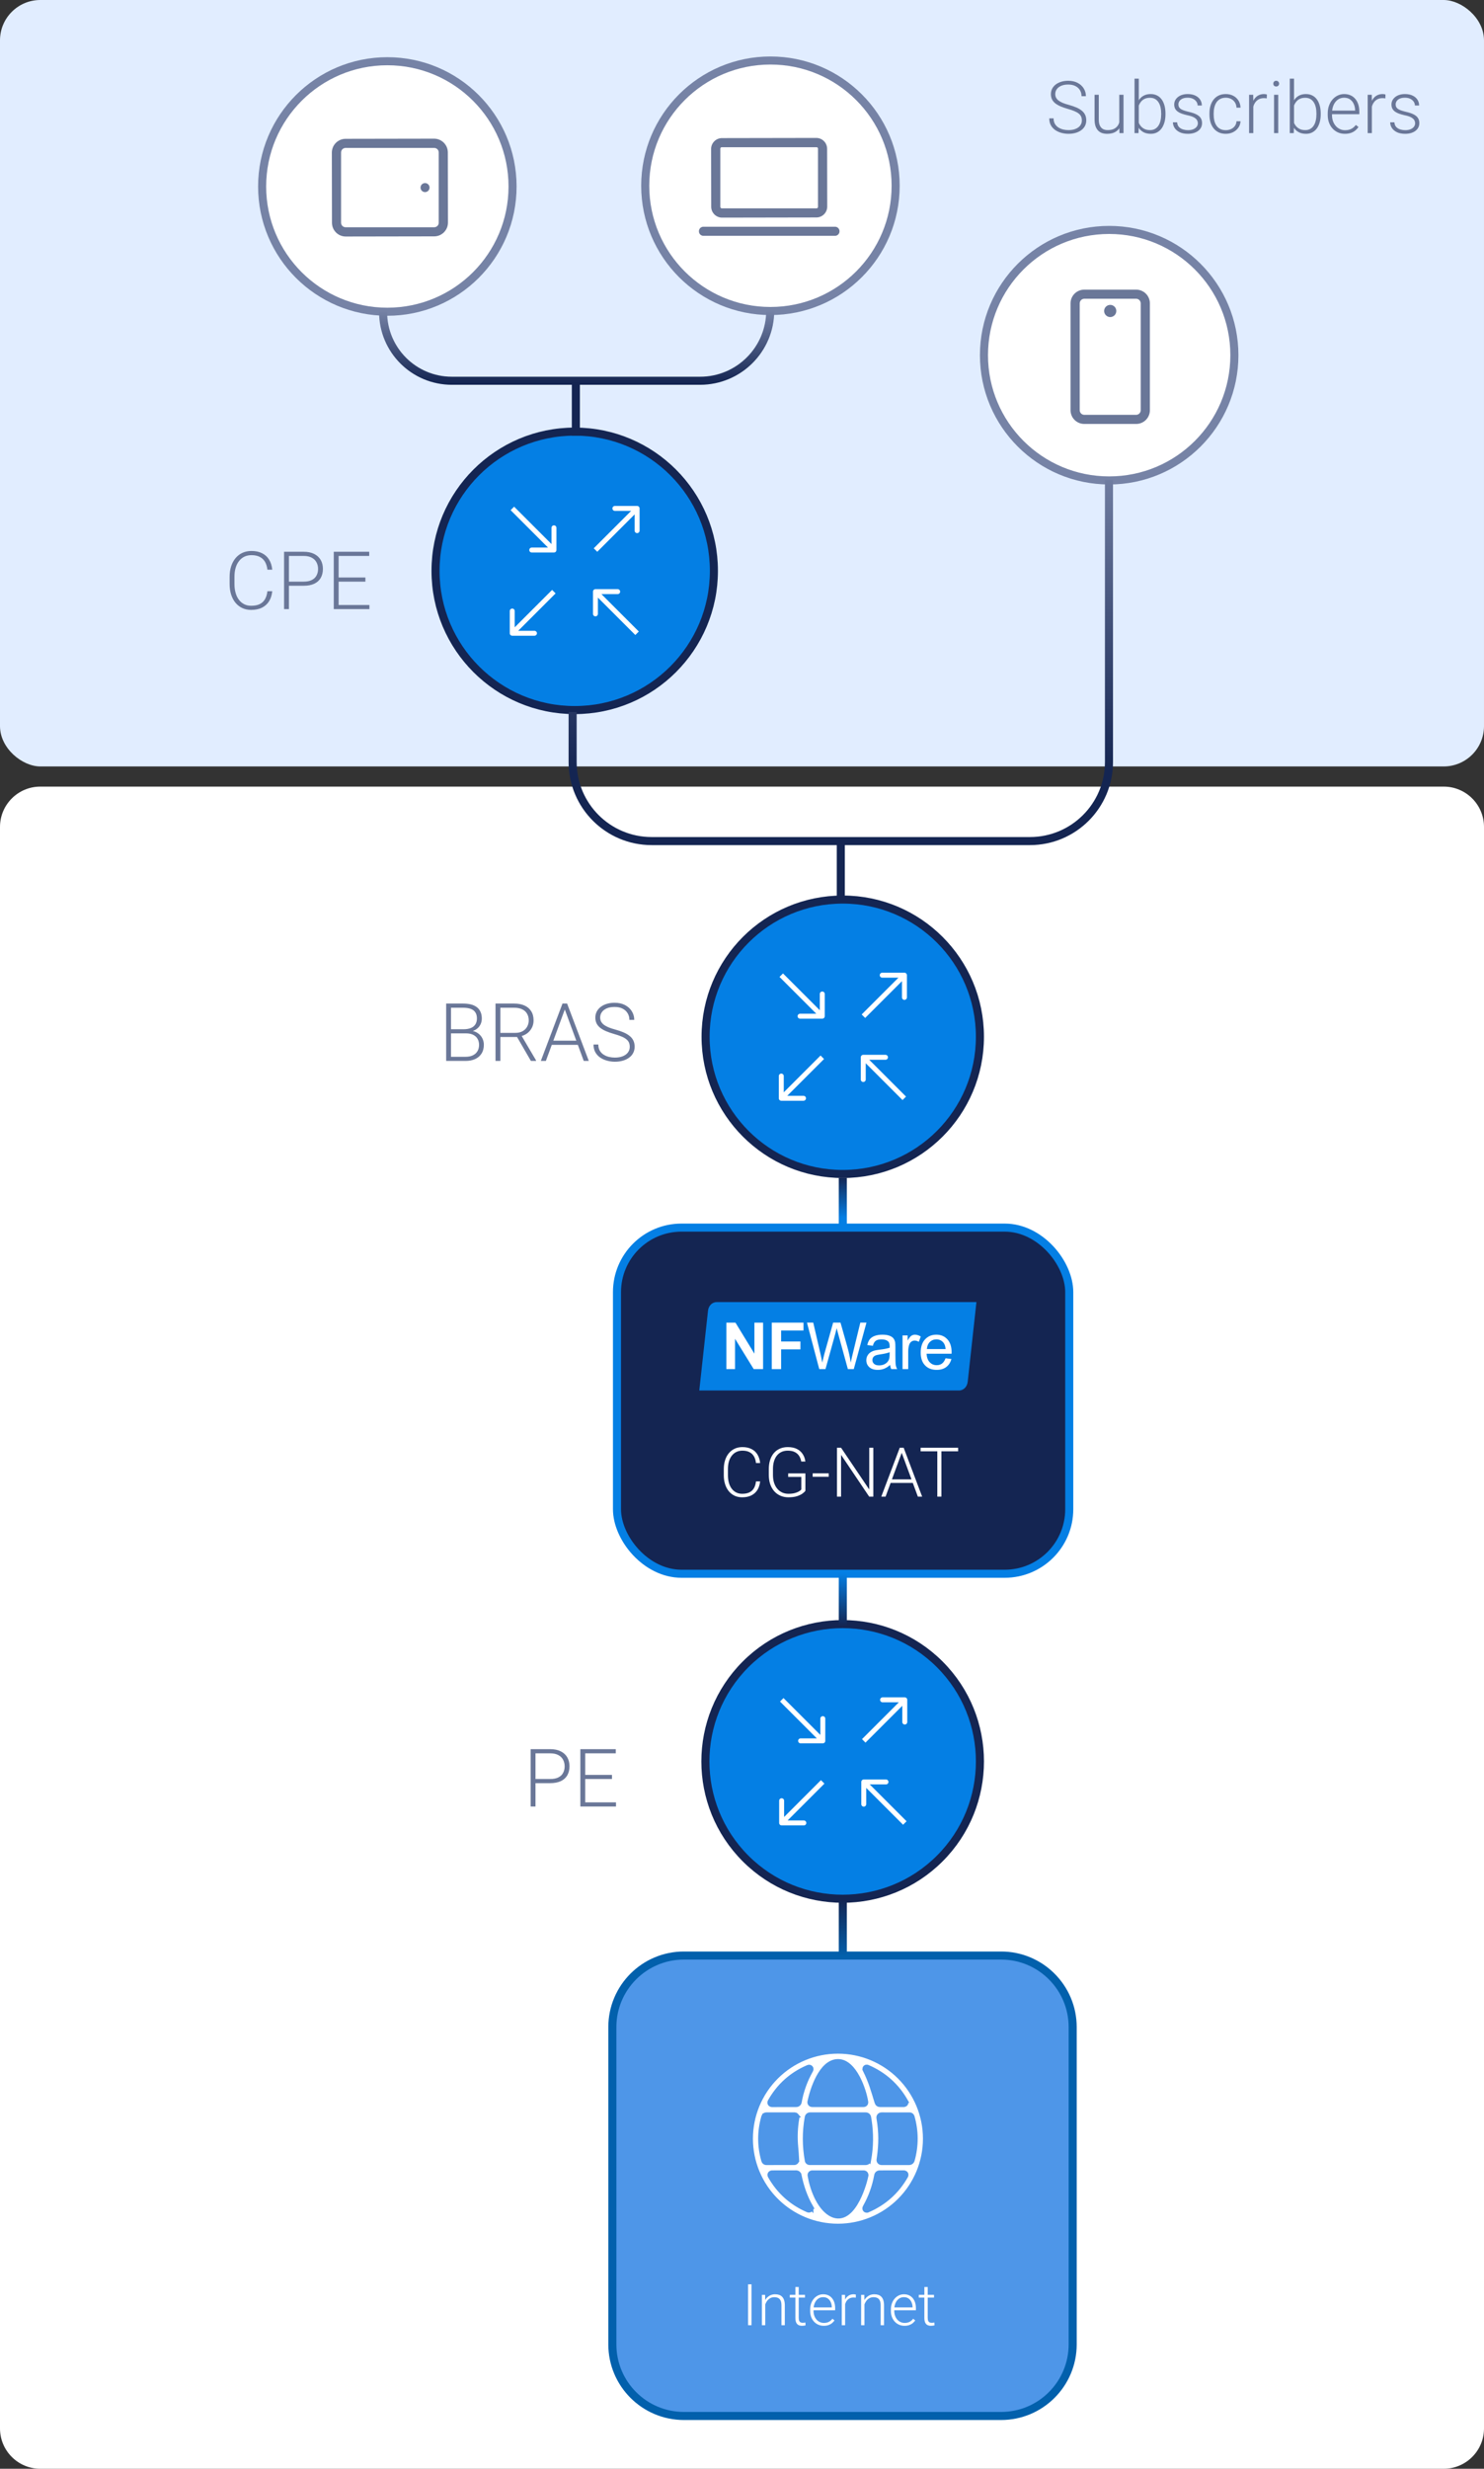 <?xml version="1.0" encoding="UTF-8"?> <svg xmlns="http://www.w3.org/2000/svg" width="368" height="612" viewBox="0 0 368 612" fill="none"><rect x="0" y="0" width="368" height="612" fill="#333333" stroke="none"/><path d="M358 612C363.523 612 368 607.523 368 602L368 205C368 199.477 363.523 195 358 195L10 195C4.477 195 -1.24856e-05 199.477 -1.2727e-05 205L-3.00805e-05 602C-3.03219e-05 607.523 4.477 612 10 612L358 612Z" fill="white"></path><rect width="190" height="368" rx="10" transform="matrix(-2.18557e-07 1 1 2.18557e-07 0 0)" fill="#E1EDFF"></rect><circle cx="32.05" cy="32.05" r="31.05" transform="matrix(-1 8.74228e-08 8.74228e-08 1 223.102 14)" fill="white" stroke="#7683A6" stroke-width="2"></circle><path d="M176.365 51.262C176.366 51.616 176.436 51.965 176.572 52.292C176.708 52.618 176.906 52.914 177.157 53.163C177.407 53.413 177.704 53.61 178.031 53.745C178.357 53.88 178.707 53.949 179.061 53.948L202.447 53.907C203.161 53.906 203.844 53.621 204.348 53.116C204.852 52.611 205.134 51.926 205.133 51.212L205.108 36.881C205.107 36.528 205.037 36.178 204.901 35.852C204.765 35.526 204.567 35.229 204.316 34.98C204.066 34.731 203.769 34.533 203.443 34.398C203.116 34.264 202.766 34.195 202.413 34.195L179.026 34.236C178.313 34.237 177.629 34.522 177.125 35.027C176.621 35.533 176.339 36.218 176.34 36.931L176.365 51.262ZM178.625 36.848C178.625 36.753 178.663 36.663 178.73 36.596C178.796 36.529 178.887 36.492 178.982 36.492L202.492 36.492C202.538 36.492 202.585 36.501 202.628 36.519C202.671 36.537 202.71 36.563 202.744 36.596C202.777 36.629 202.803 36.668 202.821 36.712C202.839 36.755 202.848 36.801 202.848 36.848L202.848 51.288C202.848 51.335 202.839 51.381 202.821 51.425C202.803 51.468 202.777 51.507 202.744 51.54C202.71 51.573 202.671 51.599 202.628 51.617C202.585 51.635 202.538 51.645 202.492 51.645L178.982 51.645C178.887 51.645 178.796 51.607 178.73 51.54C178.663 51.473 178.625 51.383 178.625 51.288L178.625 36.848Z" fill="#6A7798"></path><path d="M174.431 56.207L207.067 56.207C207.682 56.207 208.18 56.705 208.18 57.32L208.18 57.349C208.18 57.963 207.682 58.461 207.067 58.461L174.431 58.461C173.816 58.461 173.318 57.963 173.318 57.349L173.318 57.32C173.318 56.705 173.816 56.207 174.431 56.207Z" fill="#6A7798"></path><circle cx="32.05" cy="32.05" r="31.05" transform="matrix(-1 8.74228e-08 8.74228e-08 1 128.102 14.18)" fill="white" stroke="#7683A6" stroke-width="2"></circle><path d="M82.318 55.218C82.319 55.667 82.409 56.112 82.581 56.527C82.754 56.942 83.007 57.318 83.325 57.636C83.643 57.953 84.021 58.204 84.436 58.375C84.851 58.546 85.296 58.634 85.746 58.633L107.67 58.595C108.12 58.594 108.565 58.505 108.979 58.332C109.394 58.16 109.771 57.907 110.088 57.589C110.405 57.271 110.657 56.893 110.828 56.478C110.999 56.062 111.087 55.617 111.086 55.168L111.056 37.79C111.055 37.341 110.966 36.896 110.793 36.481C110.62 36.067 110.368 35.69 110.049 35.373C109.731 35.056 109.353 34.804 108.938 34.633C108.523 34.462 108.077 34.374 107.628 34.375L85.704 34.413C85.254 34.414 84.809 34.503 84.395 34.676C83.98 34.849 83.603 35.101 83.286 35.419C82.969 35.738 82.717 36.115 82.546 36.531C82.375 36.946 82.287 37.391 82.288 37.84L82.318 55.218ZM84.576 37.793C84.576 37.496 84.694 37.212 84.904 37.002C85.114 36.792 85.398 36.674 85.695 36.674L107.678 36.674C107.975 36.674 108.26 36.792 108.47 37.002C108.68 37.212 108.798 37.496 108.798 37.793L108.798 55.215C108.798 55.512 108.68 55.797 108.47 56.007C108.26 56.217 107.975 56.335 107.678 56.335L85.695 56.335C85.398 56.335 85.114 56.217 84.904 56.007C84.694 55.797 84.576 55.512 84.576 55.215L84.576 37.793Z" fill="#6A7798"></path><path d="M105.404 47.623C104.785 47.623 104.284 47.121 104.284 46.503C104.284 45.884 104.785 45.383 105.404 45.383C106.022 45.383 106.523 45.884 106.523 46.503C106.523 47.121 106.022 47.623 105.404 47.623Z" fill="#6A7798"></path><circle cx="32.05" cy="32.05" r="31.05" transform="matrix(-1 8.74228e-08 8.74228e-08 1 307.102 56)" fill="white" stroke="#7683A6" stroke-width="2"></circle><path d="M265.471 101.693C265.471 102.139 265.559 102.581 265.73 102.993C265.9 103.406 266.151 103.781 266.466 104.096C266.782 104.412 267.157 104.662 267.569 104.833C267.982 105.004 268.424 105.092 268.87 105.092L281.749 105.092C282.65 105.092 283.515 104.734 284.153 104.096C284.79 103.459 285.148 102.594 285.148 101.693L285.148 75.204C285.148 74.302 284.79 73.438 284.153 72.8C283.515 72.163 282.65 71.805 281.749 71.805L268.87 71.805C268.424 71.805 267.982 71.893 267.569 72.063C267.157 72.234 266.782 72.485 266.466 72.8C266.151 73.116 265.9 73.491 265.729 73.903C265.559 74.316 265.471 74.757 265.471 75.204L265.471 101.693ZM267.743 75.208C267.743 74.903 267.864 74.611 268.08 74.395C268.295 74.18 268.587 74.059 268.892 74.059L281.727 74.059C282.032 74.059 282.324 74.18 282.539 74.395C282.755 74.611 282.876 74.903 282.876 75.208L282.876 101.689C282.876 101.994 282.755 102.286 282.539 102.501C282.324 102.717 282.032 102.838 281.727 102.838L268.892 102.838C268.587 102.838 268.295 102.717 268.08 102.501C267.864 102.286 267.743 101.994 267.743 101.689L267.743 75.208Z" fill="#6A7798"></path><path d="M275.311 78.6C274.478 78.6 273.802 77.924 273.802 77.091C273.802 76.258 274.478 75.582 275.311 75.582C276.145 75.582 276.82 76.258 276.82 77.091C276.82 77.924 276.145 78.6 275.311 78.6Z" fill="#6A7798"></path><circle cx="35.515" cy="35.515" r="34.515" transform="matrix(-1.31134e-07 -1 -1 1.31134e-07 178.031 177.027)" fill="#45C9B4"></circle><circle cx="35.515" cy="35.515" r="34.515" transform="matrix(-1.31134e-07 -1 -1 1.31134e-07 178.031 177.027)" fill="#047FE4"></circle><circle cx="35.515" cy="35.515" r="34.515" transform="matrix(-1.31134e-07 -1 -1 1.31134e-07 178.031 177.027)" stroke="#142552" stroke-width="2"></circle><path d="M157.99 125.425C158.328 125.425 158.602 125.699 158.602 126.037L158.602 131.548C158.602 131.886 158.328 132.16 157.99 132.16C157.652 132.16 157.378 131.886 157.378 131.548L157.378 126.65L152.479 126.65C152.141 126.65 151.867 126.376 151.867 126.037C151.867 125.699 152.141 125.425 152.479 125.425L157.99 125.425ZM147.672 136.355L147.239 135.923L157.557 125.605L157.99 126.037L158.423 126.47L148.105 136.788L147.672 136.355Z" fill="white"></path><path d="M137.373 136.965C137.711 136.965 137.985 136.691 137.985 136.353V130.843C137.985 130.504 137.711 130.23 137.373 130.23C137.034 130.23 136.76 130.504 136.76 130.843V135.741H131.862C131.524 135.741 131.25 136.015 131.25 136.353C131.25 136.691 131.524 136.965 131.862 136.965H137.373ZM127.055 126.035L126.622 126.468L136.94 136.786L137.373 136.353L137.806 135.92L127.488 125.602L127.055 126.035Z" fill="white"></path><path d="M127.026 157.598C126.688 157.598 126.413 157.324 126.413 156.986V151.475C126.413 151.137 126.688 150.863 127.026 150.863C127.364 150.863 127.638 151.137 127.638 151.475V156.374H132.536C132.875 156.374 133.149 156.648 133.149 156.986C133.149 157.324 132.875 157.598 132.536 157.598H127.026ZM137.344 146.668L137.777 147.101L127.459 157.419L127.026 156.986L126.593 156.553L136.911 146.235L137.344 146.668Z" fill="white"></path><path d="M147.659 146.054C147.32 146.054 147.046 146.328 147.046 146.666L147.046 152.177C147.046 152.515 147.32 152.789 147.659 152.789C147.997 152.789 148.271 152.515 148.271 152.177L148.271 147.279L153.169 147.279C153.507 147.279 153.781 147.005 153.781 146.666C153.781 146.328 153.507 146.054 153.169 146.054L147.659 146.054ZM157.977 156.984L158.41 156.551L148.092 146.233L147.659 146.666L147.226 147.099L157.544 157.417L157.977 156.984Z" fill="white"></path><path d="M275 119L275 188.907C275 199.728 266.228 208.5 255.407 208.5L208.5 208.5M142 176.5L142 188.907C142 199.728 150.772 208.5 161.593 208.5L208.5 208.5M208.5 208.5L208.5 224.5" stroke="url(#paint0_linear_4134_3036)" stroke-width="2"></path><path d="M142.799 108L142.799 94.39M142.799 94.39L173.61 94.39C183.214 94.39 191 86.604 191 77V77M142.799 94.39L112.051 94.39C102.634 94.39 95 86.757 95 77.34V77.34" stroke="url(#paint1_linear_4134_3036)" stroke-width="2"></path><path d="M169.599 484.773L248.251 484.773C258.054 484.773 266 492.719 266 502.52L266 581.164C266 590.966 258.054 598.911 248.251 598.911L169.599 598.911C159.796 598.911 151.85 590.966 151.85 581.164L151.85 502.52C151.85 492.719 159.796 484.773 169.599 484.773Z" fill="#4E96E8" stroke="#0260AC" stroke-width="2"></path><path d="M231.609 568.884L231.609 569.566L227.836 569.566L227.836 568.884L231.609 568.884ZM229.221 566.949L230.05 566.949L230.05 574.585C230.05 574.933 230.096 575.195 230.189 575.372C230.282 575.548 230.402 575.666 230.551 575.727C230.699 575.787 230.86 575.817 231.031 575.817C231.157 575.817 231.277 575.81 231.393 575.796C231.509 575.778 231.614 575.759 231.707 575.741L231.741 576.444C231.639 576.476 231.507 576.502 231.345 576.52C231.182 576.544 231.02 576.555 230.857 576.555C230.537 576.555 230.254 576.497 230.008 576.381C229.762 576.26 229.569 576.056 229.43 575.769C229.291 575.476 229.221 575.079 229.221 574.578L229.221 566.949Z" fill="white"></path><path d="M224.298 576.556C223.806 576.556 223.354 576.466 222.941 576.285C222.532 576.104 222.175 575.848 221.869 575.519C221.567 575.189 221.333 574.8 221.166 574.35C221.003 573.895 220.922 573.398 220.922 572.86L220.922 572.561C220.922 571.981 221.008 571.456 221.179 570.987C221.351 570.519 221.588 570.117 221.89 569.783C222.191 569.449 222.535 569.194 222.92 569.018C223.31 568.837 223.718 568.746 224.145 568.746C224.623 568.746 225.048 568.832 225.419 569.004C225.79 569.171 226.101 569.41 226.352 569.721C226.607 570.027 226.8 570.391 226.93 570.813C227.06 571.231 227.125 571.693 227.125 572.199L227.125 572.707L221.423 572.707L221.423 571.997L226.296 571.997L226.296 571.899C226.287 571.477 226.201 571.083 226.039 570.716C225.881 570.345 225.644 570.043 225.329 569.811C225.013 569.579 224.618 569.463 224.145 569.463C223.792 569.463 223.467 569.537 223.17 569.686C222.878 569.834 222.625 570.048 222.412 570.326C222.203 570.6 222.04 570.927 221.924 571.308C221.813 571.684 221.757 572.101 221.757 572.561L221.757 572.86C221.757 573.278 221.818 573.667 221.938 574.029C222.064 574.387 222.24 574.702 222.467 574.976C222.699 575.25 222.973 575.463 223.289 575.616C223.604 575.77 223.952 575.846 224.333 575.846C224.779 575.846 225.173 575.765 225.517 575.602C225.86 575.435 226.169 575.173 226.442 574.816L226.965 575.22C226.802 575.461 226.598 575.684 226.352 575.888C226.111 576.092 225.82 576.254 225.482 576.375C225.143 576.496 224.748 576.556 224.298 576.556Z" fill="white"></path><path d="M214.367 570.493L214.367 576.417L213.539 576.417L213.539 568.885L214.333 568.885L214.367 570.493ZM214.18 572.185L213.811 571.976C213.838 571.53 213.929 571.113 214.082 570.723C214.235 570.333 214.442 569.99 214.702 569.693C214.966 569.396 215.275 569.164 215.628 568.997C215.985 568.83 216.379 568.746 216.811 568.746C217.187 568.746 217.523 568.797 217.82 568.899C218.117 569.001 218.37 569.164 218.579 569.386C218.788 569.609 218.946 569.895 219.053 570.243C219.164 570.591 219.22 571.015 219.22 571.516L219.22 576.417L218.384 576.417L218.384 571.51C218.384 570.99 218.312 570.584 218.169 570.291C218.025 569.994 217.82 569.783 217.556 569.658C217.291 569.533 216.978 569.47 216.616 569.47C216.217 569.47 215.867 569.558 215.565 569.735C215.268 569.906 215.017 570.131 214.813 570.41C214.613 570.684 214.46 570.978 214.354 571.294C214.247 571.605 214.189 571.902 214.18 572.185Z" fill="white"></path><path d="M209.571 570.131L209.571 576.417L208.742 576.417L208.742 568.885L209.55 568.885L209.571 570.131ZM212.237 568.83L212.216 569.595C212.123 569.581 212.033 569.57 211.945 569.561C211.856 569.551 211.761 569.547 211.659 569.547C211.297 569.547 210.979 569.614 210.705 569.748C210.436 569.878 210.209 570.062 210.023 570.298C209.837 570.53 209.696 570.804 209.598 571.12C209.501 571.431 209.445 571.765 209.431 572.122L209.125 572.24C209.125 571.749 209.176 571.291 209.278 570.869C209.38 570.447 209.536 570.078 209.745 569.762C209.958 569.442 210.225 569.194 210.545 569.018C210.87 568.837 211.251 568.746 211.687 568.746C211.794 568.746 211.898 568.755 212 568.774C212.107 568.788 212.186 568.806 212.237 568.83Z" fill="white"></path><path d="M204.275 576.556C203.783 576.556 203.33 576.466 202.917 576.285C202.509 576.104 202.152 575.848 201.845 575.519C201.544 575.189 201.309 574.8 201.142 574.35C200.98 573.895 200.898 573.398 200.898 572.86L200.898 572.561C200.898 571.981 200.984 571.456 201.156 570.987C201.328 570.519 201.564 570.117 201.866 569.783C202.168 569.449 202.511 569.194 202.896 569.018C203.286 568.837 203.695 568.746 204.122 568.746C204.6 568.746 205.024 568.832 205.396 569.004C205.767 569.171 206.078 569.41 206.328 569.721C206.584 570.027 206.776 570.391 206.906 570.813C207.036 571.231 207.101 571.693 207.101 572.199L207.101 572.707L201.4 572.707L201.4 571.997L206.273 571.997L206.273 571.899C206.263 571.477 206.178 571.083 206.015 570.716C205.857 570.345 205.621 570.043 205.305 569.811C204.99 569.579 204.595 569.463 204.122 569.463C203.769 569.463 203.444 569.537 203.147 569.686C202.855 569.834 202.602 570.048 202.388 570.326C202.179 570.6 202.017 570.927 201.901 571.308C201.79 571.684 201.734 572.101 201.734 572.561L201.734 572.86C201.734 573.278 201.794 573.667 201.915 574.029C202.04 574.387 202.216 574.702 202.444 574.976C202.676 575.25 202.95 575.463 203.265 575.616C203.581 575.77 203.929 575.846 204.31 575.846C204.755 575.846 205.15 575.765 205.493 575.602C205.837 575.435 206.145 575.173 206.419 574.816L206.941 575.22C206.779 575.461 206.574 575.684 206.328 575.888C206.087 576.092 205.797 576.254 205.458 576.375C205.119 576.496 204.725 576.556 204.275 576.556Z" fill="white"></path><path d="M199.625 568.884L199.625 569.566L195.852 569.566L195.852 568.884L199.625 568.884ZM197.237 566.949L198.065 566.949L198.065 574.585C198.065 574.933 198.112 575.195 198.205 575.372C198.297 575.548 198.418 575.666 198.567 575.727C198.715 575.787 198.875 575.817 199.047 575.817C199.172 575.817 199.293 575.81 199.409 575.796C199.525 575.778 199.629 575.759 199.722 575.741L199.757 576.444C199.655 576.476 199.523 576.502 199.36 576.52C199.198 576.544 199.035 576.555 198.873 576.555C198.553 576.555 198.27 576.497 198.024 576.381C197.778 576.26 197.585 576.056 197.446 575.769C197.307 575.476 197.237 575.079 197.237 574.578L197.237 566.949Z" fill="white"></path><path d="M189.766 570.493L189.766 576.417L188.938 576.417L188.938 568.885L189.731 568.885L189.766 570.493ZM189.578 572.185L189.209 571.976C189.237 571.53 189.327 571.113 189.481 570.723C189.634 570.333 189.84 569.99 190.1 569.693C190.365 569.396 190.673 569.164 191.026 568.997C191.383 568.83 191.778 568.746 192.209 568.746C192.585 568.746 192.922 568.797 193.219 568.899C193.516 569.001 193.769 569.164 193.978 569.386C194.187 569.609 194.344 569.895 194.451 570.243C194.562 570.591 194.618 571.015 194.618 571.516L194.618 576.417L193.783 576.417L193.783 571.51C193.783 570.99 193.711 570.584 193.567 570.291C193.423 569.994 193.219 569.783 192.954 569.658C192.69 569.533 192.377 569.47 192.015 569.47C191.615 569.47 191.265 569.558 190.963 569.735C190.666 569.906 190.416 570.131 190.211 570.41C190.012 570.684 189.859 570.978 189.752 571.294C189.645 571.605 189.587 571.902 189.578 572.185Z" fill="white"></path><path d="M186.364 566.277L186.364 576.412L185.508 576.412L185.508 566.277L186.364 566.277Z" fill="white"></path><path d="M207.791 508.598C213.515 508.598 219.003 510.871 223.05 514.917C227.097 518.964 229.371 524.453 229.371 530.176C229.371 535.898 227.097 541.387 223.05 545.434C219.003 549.48 213.515 551.753 207.791 551.753C202.068 551.753 196.578 549.48 192.531 545.434C188.484 541.387 186.211 535.898 186.211 530.176C186.211 524.453 188.484 518.964 192.531 514.917C196.578 510.87 202.068 508.598 207.791 508.598ZM201.447 538.532C201.309 538.532 201.078 538.564 200.909 538.762C200.741 538.958 200.745 539.19 200.769 539.329L200.769 539.33C201.024 540.898 201.565 542.819 202.394 544.568C203.217 546.307 204.355 547.936 205.839 548.84C207.161 549.647 208.414 549.626 209.52 549.047C210.585 548.489 211.472 547.439 212.19 546.27C213.633 543.922 214.535 540.859 214.836 539.381L214.835 539.38C214.865 539.235 214.882 538.99 214.711 538.779C214.538 538.566 214.291 538.532 214.145 538.532L201.447 538.532ZM218.128 538.532C217.928 538.532 217.736 538.602 217.583 538.728L217.58 538.73C217.427 538.858 217.322 539.036 217.286 539.234C216.787 541.997 215.851 544.6 214.479 547.044L214.477 547.047C214.437 547.119 214.392 547.211 214.367 547.312C214.349 547.385 214.3 547.634 214.49 547.844C214.681 548.054 214.936 548.029 215.011 548.018C215.112 548.003 215.207 547.966 215.282 547.933L215.283 547.934C219.342 546.168 222.475 543.36 224.667 539.519L224.669 539.516C224.706 539.449 224.747 539.36 224.767 539.257C224.787 539.149 224.789 538.995 224.703 538.842C224.616 538.687 224.48 538.608 224.373 538.57C224.271 538.534 224.171 538.526 224.095 538.526L218.128 538.532ZM191.507 538.532C191.429 538.532 191.329 538.541 191.227 538.576C191.12 538.613 190.983 538.691 190.895 538.846C190.806 539 190.808 539.158 190.829 539.268C190.839 539.32 190.855 539.369 190.873 539.413L190.932 539.53C193.124 543.385 196.264 546.196 200.337 547.95L200.34 547.951C200.464 548.004 200.599 548.013 200.725 547.984L200.737 547.981C200.851 547.952 200.968 547.888 201.059 547.782L201.057 547.78C201.133 547.691 201.191 547.575 201.205 547.44L201.206 547.441C201.206 547.439 201.206 547.436 201.206 547.434C201.206 547.43 201.208 547.427 201.208 547.424L201.206 547.423C201.215 547.306 201.195 547.178 201.126 547.06L201.127 547.06C199.708 544.61 198.848 542.023 198.256 539.216L198.254 539.216C198.218 539.039 198.136 538.851 197.965 538.71C197.791 538.567 197.587 538.521 197.405 538.521L197.404 538.521L191.507 538.532ZM190.033 524.154C189.907 524.154 189.783 524.186 189.673 524.245L189.576 524.307C189.575 524.307 189.574 524.308 189.573 524.309C189.571 524.31 189.569 524.312 189.566 524.313L189.566 524.314C189.434 524.415 189.338 524.556 189.293 524.713L189.293 524.714C188.249 528.356 188.25 532.005 189.297 535.65L189.297 535.651C189.342 535.812 189.439 535.953 189.573 536.054C189.674 536.129 189.79 536.178 189.911 536.197L190.033 536.207L196.918 536.202C197.078 536.202 197.3 536.163 197.473 535.983C197.645 535.804 197.674 535.581 197.665 535.417L197.667 535.417C197.616 534.374 197.541 533.335 197.442 532.303L197.442 532.302C197.203 529.825 197.298 527.382 197.729 524.971L197.728 524.97C197.746 524.869 197.742 524.77 197.719 524.679L197.716 524.667C197.692 524.581 197.649 524.49 197.579 524.407L197.581 524.407C197.547 524.366 197.508 524.33 197.469 524.3L197.345 524.224L197.271 524.193C197.197 524.168 197.125 524.157 197.062 524.155L197.054 524.154L190.033 524.154ZM200.88 524.154C200.681 524.154 200.494 524.225 200.347 524.347L200.24 524.453C200.147 524.564 200.084 524.698 200.059 524.842C199.415 528.435 199.423 532.03 200.078 535.623L200.078 535.624L200.079 535.626C200.08 535.63 200.08 535.634 200.081 535.638L200.081 535.637C200.11 535.804 200.199 535.945 200.317 536.043C200.443 536.147 200.596 536.199 200.747 536.202L200.758 536.202L214.664 536.207C214.847 536.207 215.055 536.161 215.229 536.015C215.404 535.868 215.485 535.673 215.517 535.493L215.518 535.494C216.118 532.174 216.155 528.852 215.63 525.532L215.518 524.868C215.485 524.689 215.404 524.494 215.23 524.348C215.056 524.201 214.848 524.154 214.664 524.154L200.88 524.154ZM218.653 524.154C218.462 524.154 218.193 524.2 218.004 524.425C217.862 524.593 217.827 524.789 217.832 524.955L217.848 525.11C218.459 528.71 218.388 531.567 217.962 534.687L217.872 535.314C217.846 535.488 217.851 535.743 218.033 535.954C218.216 536.165 218.468 536.207 218.643 536.207L225.41 536.207C225.603 536.207 225.808 536.159 225.985 536.025C226.162 535.892 226.265 535.71 226.319 535.525L226.322 535.518C227.323 531.911 227.311 528.306 226.289 524.715L226.286 524.703L226.24 524.589C226.186 524.479 226.106 524.385 226.01 524.312L226.006 524.31L225.9 524.244C225.792 524.189 225.672 524.159 225.548 524.16L225.549 524.16L218.653 524.154ZM200.559 512.352C200.453 512.367 200.353 512.403 200.272 512.438C196.217 514.196 193.094 517.004 190.915 520.852C190.877 520.917 190.835 521.007 190.814 521.111C190.794 521.22 190.793 521.376 190.881 521.529C190.969 521.683 191.104 521.761 191.21 521.798C191.311 521.833 191.41 521.841 191.486 521.841L191.487 521.841L197.459 521.829C197.659 521.829 197.85 521.759 198 521.636L198.003 521.634C198.157 521.506 198.258 521.329 198.295 521.139L198.296 521.131C198.788 518.372 199.72 515.777 201.093 513.345L201.158 513.214C201.179 513.167 201.196 513.116 201.209 513.063C201.228 512.984 201.275 512.733 201.081 512.523C200.89 512.316 200.637 512.34 200.559 512.352ZM214.829 512.321L214.81 512.325L214.79 512.33C214.722 512.347 214.645 512.379 214.575 512.436L214.508 512.5C214.465 512.548 214.422 512.613 214.395 512.694L214.373 512.78C214.354 512.893 214.371 513.012 214.425 513.119L214.424 513.12C215.961 516.209 216.462 518.24 217.38 521.196L217.38 521.198C217.434 521.37 217.533 521.54 217.702 521.665C217.871 521.79 218.065 521.835 218.245 521.835L224.037 521.835C224.123 521.835 224.23 521.826 224.338 521.788C224.45 521.749 224.591 521.667 224.681 521.507C224.77 521.348 224.767 521.186 224.744 521.072C224.722 520.963 224.677 520.869 224.634 520.795L224.635 520.795C222.42 516.927 219.252 514.112 215.143 512.357L215.123 512.35L215.104 512.343L215.038 512.325C214.971 512.311 214.9 512.309 214.829 512.321ZM207.847 510.938C206.721 510.931 205.744 511.423 204.925 512.157C204.11 512.888 203.426 513.879 202.862 514.933C201.735 517.041 201.035 519.506 200.734 520.969C200.704 521.118 200.689 521.368 200.863 521.581C201.037 521.794 201.285 521.83 201.437 521.83L214.129 521.83C214.268 521.83 214.494 521.796 214.659 521.6C214.781 521.454 214.81 521.291 214.808 521.162L214.798 521.047C214.572 519.533 213.859 517.065 212.729 514.959C212.164 513.905 211.481 512.916 210.681 512.184C209.879 511.449 208.929 510.947 207.848 510.938L207.847 510.938Z" fill="white" stroke="#4E96E8"></path><rect x="153" y="304.32" width="112.151" height="85.809" rx="16" fill="#142552" stroke="#047FE4" stroke-width="2"></rect><path d="M177.728 322.785C176.535 322.785 175.686 323.751 175.567 324.954L173.406 344.695H237.811C239.004 344.695 239.844 343.709 239.972 342.526L242.133 322.785H177.728Z" fill="#047FE4"></path><path d="M187.076 335.572L182.379 327.879H180.125V339.398H182.277V331.887L186.903 339.398H189.228V327.879H187.076V335.572Z" fill="white"></path><path d="M191.383 339.398H193.7V334.503H198.49V332.554H193.7V329.827H199.25V327.879H191.383V339.398Z" fill="white"></path><path d="M213.339 327.875L211.539 335.277C211.303 336.221 211.115 337.056 210.967 337.784C210.784 336.511 210.486 335.152 210.075 333.705L208.43 327.875H206.601L204.416 335.656C204.364 335.843 204.191 336.553 203.899 337.784C203.764 337.004 203.603 336.218 203.415 335.427L201.668 327.875H200.109L203.156 339.395H204.705L207.14 330.618C207.245 330.246 207.355 329.795 207.476 329.266C207.513 329.433 207.634 329.884 207.837 330.618L210.254 339.395H211.718L214.865 327.875H213.339Z" fill="white"></path><path d="M220.612 335.728C220.612 336.351 220.537 336.823 220.386 337.142C220.188 337.556 219.877 337.882 219.454 338.121C219.034 338.359 218.551 338.477 218.006 338.477C217.459 338.477 217.042 338.353 216.759 338.101C216.475 337.849 216.332 337.536 216.332 337.157C216.332 336.912 216.397 336.688 216.525 336.485C216.657 336.284 216.843 336.132 217.083 336.026C217.323 335.921 217.733 335.827 218.313 335.743C219.334 335.597 220.102 335.417 220.612 335.209V335.728ZM222.037 335.901V334.014C222.037 333.385 222.015 332.95 221.968 332.71C221.884 332.323 221.739 332.002 221.529 331.747C221.321 331.494 220.994 331.283 220.55 331.115C220.106 330.947 219.53 330.863 218.821 330.863C218.104 330.863 217.479 330.962 216.935 331.157C216.392 331.355 215.977 331.635 215.69 331.999C215.402 332.363 215.197 332.841 215.071 333.433L216.45 333.621C216.601 333.029 216.835 332.617 217.151 332.384C217.466 332.15 217.954 332.035 218.618 332.035C219.328 332.035 219.863 332.194 220.223 332.513C220.488 332.749 220.622 333.156 220.622 333.731C220.622 333.784 220.618 333.907 220.612 334.1C220.075 334.289 219.239 334.452 218.1 334.589C217.542 334.656 217.124 334.727 216.848 334.8C216.473 334.905 216.135 335.06 215.834 335.264C215.534 335.468 215.292 335.74 215.107 336.077C214.922 336.415 214.828 336.788 214.828 337.196C214.828 337.894 215.074 338.466 215.564 338.915C216.054 339.361 216.756 339.586 217.672 339.586C218.225 339.586 218.74 339.495 219.225 339.311C219.707 339.127 220.21 338.813 220.73 338.367C220.773 338.76 220.867 339.104 221.013 339.396H222.484C222.307 339.078 222.187 338.743 222.13 338.396C222.069 338.047 222.037 337.215 222.037 335.901Z" fill="white"></path><path d="M226.881 330.864C226.552 330.864 226.249 330.959 225.976 331.148C225.702 331.336 225.405 331.726 225.082 332.318V331.054H223.812V339.398H225.222V335.03C225.222 334.433 225.3 333.882 225.456 333.38C225.562 333.05 225.736 332.79 225.982 332.605C226.227 332.419 226.503 332.326 226.811 332.326C227.155 332.326 227.499 332.429 227.845 332.633L228.331 331.321C227.839 331.017 227.355 330.864 226.881 330.864Z" fill="white"></path><path d="M229.847 334.424C229.895 333.696 230.139 333.114 230.579 332.679C231.019 332.245 231.564 332.027 232.211 332.027C232.926 332.027 233.508 332.3 233.956 332.844C234.248 333.195 234.427 333.722 234.488 334.424H229.847ZM235.976 335.209C235.976 333.832 235.625 332.763 234.919 332.004C234.215 331.243 233.307 330.863 232.194 330.863C231.046 330.863 230.114 331.251 229.392 332.027C228.673 332.802 228.312 333.893 228.312 335.296C228.312 336.652 228.668 337.707 229.38 338.459C230.093 339.211 231.059 339.586 232.273 339.586C233.24 339.586 234.032 339.351 234.653 338.879C235.274 338.408 235.699 337.746 235.929 336.892L234.473 336.711C234.259 337.309 233.969 337.743 233.605 338.015C233.24 338.287 232.798 338.424 232.282 338.424C231.588 338.424 231.007 338.179 230.544 337.693C230.08 337.205 229.821 336.503 229.768 335.588H235.968C235.973 335.419 235.976 335.294 235.976 335.209Z" fill="white"></path><path d="M233.449 358.895V371.01H232.433V358.895H233.449ZM237.601 358.895V359.777H228.289V358.895H237.601Z" fill="white"></path><path d="M223.799 359.618L219.604 371.01H218.539L223.116 358.895H223.857L223.799 359.618ZM227.61 371.01L223.407 359.618L223.349 358.895H224.09L228.675 371.01H227.61ZM226.861 366.733V367.615H220.428V366.733H226.861Z" fill="white"></path><path d="M216.568 358.895V371.01H215.536L208.57 360.659V371.01H207.547V358.895H208.57L215.553 369.246V358.895H216.568Z" fill="white"></path><path d="M205.51 365.238V366.095H201.523V365.238H205.51Z" fill="white"></path><path d="M199.719 365.254V369.565C199.581 369.77 199.342 369.997 199.004 370.247C198.665 370.497 198.21 370.716 197.639 370.904C197.067 371.087 196.357 371.179 195.508 371.179C194.798 371.179 194.146 371.051 193.553 370.796C192.959 370.541 192.443 370.172 192.005 369.689C191.572 369.201 191.237 368.616 190.998 367.934C190.765 367.251 190.648 366.486 190.648 365.637V364.172C190.648 363.34 190.757 362.591 190.973 361.926C191.189 361.255 191.503 360.68 191.913 360.203C192.324 359.726 192.818 359.363 193.395 359.113C193.977 358.858 194.629 358.73 195.35 358.73C196.249 358.73 197.006 358.886 197.622 359.196C198.238 359.507 198.718 359.934 199.062 360.478C199.412 361.016 199.628 361.626 199.711 362.309H198.687C198.61 361.826 198.449 361.382 198.205 360.977C197.961 360.567 197.606 360.237 197.14 359.987C196.679 359.737 196.083 359.613 195.35 359.613C194.762 359.613 194.238 359.721 193.778 359.937C193.323 360.153 192.94 360.461 192.629 360.861C192.318 361.26 192.083 361.74 191.922 362.3C191.761 362.855 191.68 363.474 191.68 364.156V365.637C191.68 366.347 191.769 366.988 191.947 367.559C192.13 368.131 192.391 368.621 192.729 369.032C193.067 369.443 193.472 369.759 193.944 369.981C194.416 370.197 194.94 370.305 195.517 370.305C196.133 370.305 196.657 370.247 197.09 370.13C197.522 370.014 197.869 369.875 198.13 369.714C198.396 369.548 198.588 369.393 198.704 369.248V366.128H195.45V365.254H199.719Z" fill="white"></path><path d="M187.474 367.235H188.497C188.414 368.05 188.189 368.755 187.823 369.348C187.457 369.936 186.958 370.388 186.325 370.705C185.693 371.021 184.93 371.179 184.037 371.179C183.349 371.179 182.724 371.048 182.164 370.788C181.609 370.527 181.132 370.158 180.733 369.681C180.333 369.198 180.025 368.621 179.809 367.95C179.593 367.279 179.484 366.533 179.484 365.712V364.197C179.484 363.376 179.593 362.633 179.809 361.967C180.025 361.296 180.336 360.719 180.741 360.237C181.146 359.754 181.631 359.382 182.197 359.122C182.763 358.861 183.401 358.73 184.111 358.73C184.971 358.73 185.715 358.889 186.342 359.205C186.969 359.515 187.462 359.965 187.823 360.553C188.189 361.141 188.414 361.851 188.497 362.683H187.474C187.396 362.028 187.224 361.474 186.958 361.019C186.691 360.564 186.322 360.217 185.851 359.979C185.385 359.735 184.805 359.613 184.111 359.613C183.546 359.613 183.041 359.721 182.597 359.937C182.153 360.153 181.776 360.464 181.465 360.869C181.154 361.268 180.916 361.748 180.749 362.309C180.588 362.869 180.508 363.493 180.508 364.181V365.712C180.508 366.378 180.586 366.991 180.741 367.551C180.896 368.111 181.124 368.597 181.423 369.007C181.729 369.418 182.1 369.737 182.539 369.964C182.977 370.191 183.476 370.305 184.037 370.305C184.752 370.305 185.349 370.191 185.826 369.964C186.308 369.731 186.683 369.387 186.949 368.932C187.216 368.477 187.39 367.911 187.474 367.235Z" fill="white"></path><path d="M268.28 29.854C268.28 29.502 268.222 29.189 268.104 28.913C267.987 28.638 267.794 28.392 267.524 28.175C267.261 27.952 266.903 27.747 266.452 27.56C266.007 27.366 265.45 27.176 264.782 26.988C264.144 26.807 263.566 26.607 263.051 26.391C262.535 26.174 262.093 25.925 261.724 25.644C261.36 25.362 261.082 25.034 260.889 24.659C260.695 24.278 260.599 23.836 260.599 23.332C260.599 22.84 260.704 22.392 260.915 21.987C261.126 21.583 261.422 21.234 261.803 20.941C262.189 20.648 262.644 20.423 263.165 20.265C263.692 20.106 264.269 20.027 264.896 20.027C265.793 20.027 266.566 20.197 267.217 20.537C267.873 20.877 268.38 21.337 268.737 21.917C269.101 22.491 269.282 23.136 269.282 23.851H268.201C268.201 23.294 268.069 22.799 267.806 22.365C267.548 21.926 267.173 21.583 266.681 21.337C266.194 21.085 265.6 20.959 264.896 20.959C264.193 20.959 263.602 21.067 263.121 21.284C262.646 21.495 262.286 21.779 262.04 22.137C261.8 22.488 261.68 22.881 261.68 23.314C261.68 23.619 261.738 23.9 261.855 24.158C261.973 24.41 262.163 24.648 262.427 24.87C262.696 25.087 263.051 25.292 263.49 25.485C263.93 25.673 264.472 25.852 265.116 26.021C265.796 26.209 266.399 26.417 266.927 26.645C267.454 26.874 267.899 27.138 268.263 27.436C268.626 27.73 268.901 28.072 269.089 28.465C269.276 28.857 269.37 29.314 269.37 29.836C269.37 30.357 269.259 30.826 269.036 31.242C268.819 31.652 268.512 32.001 268.113 32.288C267.721 32.575 267.255 32.795 266.716 32.947C266.183 33.1 265.6 33.176 264.967 33.176C264.398 33.176 263.833 33.102 263.27 32.956C262.708 32.81 262.192 32.584 261.724 32.279C261.261 31.969 260.889 31.57 260.607 31.084C260.332 30.598 260.194 30.018 260.194 29.344H261.267C261.267 29.883 261.375 30.337 261.592 30.706C261.809 31.075 262.096 31.374 262.453 31.602C262.816 31.831 263.215 31.998 263.648 32.103C264.088 32.203 264.527 32.253 264.967 32.253C265.641 32.253 266.224 32.153 266.716 31.954C267.214 31.755 267.598 31.477 267.867 31.119C268.143 30.756 268.28 30.334 268.28 29.854ZM277.553 30.803V23.49H278.607V33H277.597L277.553 30.803ZM277.746 29.045L278.291 29.027C278.291 29.625 278.221 30.176 278.08 30.68C277.939 31.184 277.72 31.623 277.421 31.998C277.122 32.373 276.735 32.663 276.261 32.868C275.786 33.073 275.215 33.176 274.547 33.176C274.084 33.176 273.659 33.111 273.272 32.982C272.892 32.848 272.563 32.637 272.288 32.35C272.013 32.062 271.799 31.69 271.646 31.233C271.5 30.776 271.427 30.223 271.427 29.572V23.49H272.473V29.59C272.473 30.1 272.528 30.524 272.64 30.864C272.757 31.204 272.915 31.477 273.114 31.682C273.319 31.887 273.554 32.033 273.817 32.121C274.081 32.209 274.365 32.253 274.67 32.253C275.443 32.253 276.053 32.103 276.498 31.805C276.949 31.506 277.269 31.113 277.456 30.627C277.649 30.135 277.746 29.607 277.746 29.045ZM281.341 19.5H282.395V31.154L282.325 33H281.341V19.5ZM289.014 28.157V28.342C289.014 29.051 288.932 29.701 288.768 30.293C288.603 30.885 288.366 31.398 288.056 31.831C287.745 32.259 287.364 32.59 286.913 32.824C286.468 33.059 285.955 33.176 285.375 33.176C284.807 33.176 284.303 33.088 283.863 32.912C283.424 32.73 283.049 32.476 282.738 32.148C282.428 31.814 282.179 31.424 281.991 30.979C281.804 30.527 281.672 30.032 281.596 29.493V27.146C281.684 26.572 281.824 26.051 282.018 25.582C282.211 25.113 282.46 24.709 282.765 24.369C283.075 24.029 283.444 23.769 283.872 23.587C284.306 23.405 284.801 23.314 285.357 23.314C285.937 23.314 286.453 23.429 286.904 23.657C287.361 23.88 287.745 24.205 288.056 24.633C288.366 25.055 288.603 25.564 288.768 26.162C288.932 26.754 289.014 27.419 289.014 28.157ZM287.95 28.342V28.157C287.95 27.601 287.897 27.085 287.792 26.61C287.686 26.136 287.519 25.723 287.291 25.371C287.068 25.014 286.781 24.735 286.43 24.536C286.078 24.337 285.656 24.237 285.164 24.237C284.66 24.237 284.229 24.322 283.872 24.492C283.52 24.656 283.227 24.876 282.993 25.151C282.765 25.421 282.583 25.717 282.448 26.039C282.313 26.361 282.214 26.678 282.149 26.988V29.722C282.249 30.161 282.422 30.574 282.668 30.961C282.914 31.348 283.245 31.661 283.661 31.901C284.077 32.136 284.584 32.253 285.182 32.253C285.662 32.253 286.075 32.153 286.421 31.954C286.772 31.755 287.06 31.48 287.282 31.128C287.511 30.776 287.678 30.363 287.783 29.889C287.894 29.414 287.95 28.898 287.95 28.342ZM297.038 30.574C297.038 30.316 296.974 30.061 296.845 29.81C296.716 29.558 296.467 29.326 296.098 29.115C295.734 28.904 295.198 28.726 294.489 28.579C293.962 28.462 293.49 28.33 293.074 28.184C292.664 28.037 292.318 27.861 292.037 27.656C291.756 27.451 291.542 27.205 291.395 26.918C291.249 26.631 291.176 26.291 291.176 25.898C291.176 25.547 291.252 25.216 291.404 24.905C291.562 24.589 291.785 24.314 292.072 24.079C292.365 23.839 292.717 23.651 293.127 23.517C293.543 23.382 294.009 23.314 294.524 23.314C295.257 23.314 295.884 23.44 296.405 23.692C296.933 23.939 297.334 24.275 297.609 24.703C297.891 25.131 298.031 25.614 298.031 26.153H296.985C296.985 25.825 296.889 25.515 296.695 25.222C296.508 24.929 296.229 24.689 295.86 24.501C295.497 24.314 295.052 24.22 294.524 24.22C293.979 24.22 293.537 24.302 293.197 24.466C292.857 24.63 292.608 24.838 292.45 25.09C292.298 25.342 292.222 25.602 292.222 25.872C292.222 26.083 292.254 26.276 292.318 26.452C292.389 26.622 292.512 26.78 292.687 26.927C292.869 27.073 293.127 27.211 293.461 27.34C293.795 27.469 294.228 27.595 294.762 27.718C295.529 27.888 296.156 28.096 296.643 28.342C297.135 28.582 297.498 28.881 297.732 29.238C297.967 29.59 298.084 30.018 298.084 30.521C298.084 30.914 298.002 31.274 297.838 31.602C297.674 31.925 297.436 32.203 297.126 32.438C296.821 32.672 296.452 32.853 296.019 32.982C295.591 33.111 295.11 33.176 294.577 33.176C293.774 33.176 293.095 33.044 292.538 32.78C291.987 32.511 291.568 32.159 291.281 31.726C291 31.286 290.859 30.82 290.859 30.328H291.905C291.94 30.82 292.096 31.21 292.371 31.497C292.646 31.778 292.983 31.977 293.382 32.095C293.786 32.212 294.185 32.27 294.577 32.27C295.116 32.27 295.567 32.191 295.931 32.033C296.294 31.875 296.569 31.667 296.757 31.409C296.944 31.151 297.038 30.873 297.038 30.574ZM303.973 32.27C304.418 32.27 304.834 32.188 305.221 32.024C305.613 31.855 305.936 31.605 306.187 31.277C306.445 30.943 306.592 30.536 306.627 30.056H307.629C307.6 30.659 307.415 31.198 307.075 31.673C306.741 32.142 306.302 32.511 305.757 32.78C305.218 33.044 304.623 33.176 303.973 33.176C303.311 33.176 302.725 33.056 302.215 32.815C301.711 32.575 301.289 32.241 300.949 31.814C300.609 31.38 300.352 30.876 300.176 30.302C300.006 29.722 299.921 29.098 299.921 28.43V28.061C299.921 27.393 300.006 26.771 300.176 26.197C300.352 25.617 300.609 25.113 300.949 24.686C301.289 24.252 301.711 23.915 302.215 23.675C302.719 23.435 303.302 23.314 303.964 23.314C304.644 23.314 305.253 23.452 305.792 23.727C306.337 24.003 306.77 24.393 307.093 24.896C307.421 25.4 307.6 25.998 307.629 26.689H306.627C306.598 26.18 306.463 25.74 306.223 25.371C305.982 25.002 305.666 24.718 305.273 24.519C304.881 24.319 304.444 24.22 303.964 24.22C303.425 24.22 302.965 24.325 302.584 24.536C302.203 24.741 301.893 25.025 301.652 25.389C301.418 25.746 301.245 26.156 301.134 26.619C301.022 27.076 300.967 27.557 300.967 28.061V28.43C300.967 28.939 301.019 29.426 301.125 29.889C301.236 30.346 301.409 30.753 301.644 31.11C301.884 31.468 302.194 31.752 302.575 31.963C302.962 32.168 303.428 32.27 303.973 32.27ZM310.793 25.064V33H309.747V23.49H310.767L310.793 25.064ZM314.159 23.42L314.133 24.387C314.016 24.369 313.901 24.355 313.79 24.343C313.679 24.331 313.559 24.325 313.43 24.325C312.973 24.325 312.571 24.41 312.226 24.58C311.886 24.744 311.599 24.976 311.364 25.274C311.13 25.567 310.951 25.913 310.828 26.311C310.705 26.704 310.635 27.126 310.617 27.577L310.23 27.727C310.23 27.105 310.295 26.528 310.424 25.995C310.553 25.462 310.749 24.996 311.013 24.598C311.282 24.193 311.619 23.88 312.023 23.657C312.434 23.429 312.914 23.314 313.465 23.314C313.6 23.314 313.731 23.326 313.86 23.35C313.995 23.367 314.095 23.391 314.159 23.42ZM316.98 23.49V33H315.935V23.49H316.98ZM315.75 20.739C315.75 20.54 315.811 20.373 315.935 20.238C316.063 20.098 316.239 20.027 316.462 20.027C316.685 20.027 316.86 20.098 316.989 20.238C317.124 20.373 317.191 20.54 317.191 20.739C317.191 20.933 317.124 21.1 316.989 21.24C316.86 21.375 316.685 21.442 316.462 21.442C316.239 21.442 316.063 21.375 315.935 21.24C315.811 21.1 315.75 20.933 315.75 20.739ZM319.837 19.5H320.892V31.154L320.821 33H319.837V19.5ZM327.51 28.157V28.342C327.51 29.051 327.428 29.701 327.264 30.293C327.1 30.885 326.862 31.398 326.552 31.831C326.241 32.259 325.86 32.59 325.409 32.824C324.964 33.059 324.451 33.176 323.871 33.176C323.303 33.176 322.799 33.088 322.359 32.912C321.92 32.73 321.545 32.476 321.234 32.148C320.924 31.814 320.675 31.424 320.487 30.979C320.3 30.527 320.168 30.032 320.092 29.493V27.146C320.18 26.572 320.32 26.051 320.514 25.582C320.707 25.113 320.956 24.709 321.261 24.369C321.571 24.029 321.94 23.769 322.368 23.587C322.802 23.405 323.297 23.314 323.853 23.314C324.434 23.314 324.949 23.429 325.4 23.657C325.857 23.88 326.241 24.205 326.552 24.633C326.862 25.055 327.1 25.564 327.264 26.162C327.428 26.754 327.51 27.419 327.51 28.157ZM326.446 28.342V28.157C326.446 27.601 326.394 27.085 326.288 26.61C326.183 26.136 326.016 25.723 325.787 25.371C325.564 25.014 325.277 24.735 324.926 24.536C324.574 24.337 324.152 24.237 323.66 24.237C323.156 24.237 322.726 24.322 322.368 24.492C322.017 24.656 321.724 24.876 321.489 25.151C321.261 25.421 321.079 25.717 320.944 26.039C320.81 26.361 320.71 26.678 320.645 26.988V29.722C320.745 30.161 320.918 30.574 321.164 30.961C321.41 31.348 321.741 31.661 322.157 31.901C322.573 32.136 323.08 32.253 323.678 32.253C324.158 32.253 324.571 32.153 324.917 31.954C325.269 31.755 325.556 31.48 325.778 31.128C326.007 30.776 326.174 30.363 326.279 29.889C326.391 29.414 326.446 28.898 326.446 28.342ZM333.513 33.176C332.892 33.176 332.32 33.062 331.799 32.833C331.283 32.605 330.832 32.282 330.445 31.866C330.064 31.45 329.769 30.958 329.558 30.39C329.352 29.815 329.25 29.189 329.25 28.509V28.131C329.25 27.398 329.358 26.736 329.575 26.145C329.792 25.553 330.091 25.046 330.472 24.624C330.852 24.202 331.286 23.88 331.772 23.657C332.265 23.429 332.78 23.314 333.319 23.314C333.923 23.314 334.459 23.423 334.928 23.64C335.396 23.851 335.789 24.152 336.105 24.545C336.428 24.932 336.671 25.392 336.835 25.925C336.999 26.452 337.081 27.035 337.081 27.674V28.315H329.883V27.419H336.035V27.296C336.023 26.763 335.915 26.265 335.71 25.802C335.511 25.333 335.212 24.952 334.813 24.659C334.415 24.366 333.917 24.22 333.319 24.22C332.874 24.22 332.464 24.314 332.089 24.501C331.72 24.689 331.4 24.958 331.131 25.31C330.867 25.655 330.662 26.068 330.516 26.549C330.375 27.023 330.305 27.551 330.305 28.131V28.509C330.305 29.036 330.381 29.528 330.533 29.985C330.691 30.436 330.914 30.835 331.201 31.181C331.494 31.526 331.84 31.796 332.238 31.989C332.637 32.183 333.076 32.279 333.557 32.279C334.119 32.279 334.617 32.177 335.051 31.972C335.484 31.761 335.874 31.43 336.22 30.979L336.879 31.488C336.674 31.793 336.416 32.074 336.105 32.332C335.801 32.59 335.435 32.795 335.007 32.947C334.579 33.1 334.081 33.176 333.513 33.176ZM340.201 25.064V33H339.155V23.49H340.175L340.201 25.064ZM343.567 23.42L343.541 24.387C343.424 24.369 343.31 24.355 343.198 24.343C343.087 24.331 342.967 24.325 342.838 24.325C342.381 24.325 341.979 24.41 341.634 24.58C341.294 24.744 341.007 24.976 340.772 25.274C340.538 25.567 340.359 25.913 340.236 26.311C340.113 26.704 340.043 27.126 340.025 27.577L339.639 27.727C339.639 27.105 339.703 26.528 339.832 25.995C339.961 25.462 340.157 24.996 340.421 24.598C340.69 24.193 341.027 23.88 341.432 23.657C341.842 23.429 342.322 23.314 342.873 23.314C343.008 23.314 343.14 23.326 343.269 23.35C343.403 23.367 343.503 23.391 343.567 23.42ZM350.915 30.574C350.915 30.316 350.851 30.061 350.722 29.81C350.593 29.558 350.344 29.326 349.975 29.115C349.611 28.904 349.075 28.726 348.366 28.579C347.839 28.462 347.367 28.33 346.951 28.184C346.541 28.037 346.195 27.861 345.914 27.656C345.633 27.451 345.419 27.205 345.272 26.918C345.126 26.631 345.053 26.291 345.053 25.898C345.053 25.547 345.129 25.216 345.281 24.905C345.439 24.589 345.662 24.314 345.949 24.079C346.242 23.839 346.594 23.651 347.004 23.517C347.42 23.382 347.886 23.314 348.401 23.314C349.134 23.314 349.761 23.44 350.282 23.692C350.81 23.939 351.211 24.275 351.486 24.703C351.768 25.131 351.908 25.614 351.908 26.153H350.862C350.862 25.825 350.766 25.515 350.572 25.222C350.385 24.929 350.106 24.689 349.737 24.501C349.374 24.314 348.929 24.22 348.401 24.22C347.856 24.22 347.414 24.302 347.074 24.466C346.734 24.63 346.485 24.838 346.327 25.09C346.175 25.342 346.099 25.602 346.099 25.872C346.099 26.083 346.131 26.276 346.195 26.452C346.266 26.622 346.389 26.78 346.564 26.927C346.746 27.073 347.004 27.211 347.338 27.34C347.672 27.469 348.105 27.595 348.639 27.718C349.406 27.888 350.033 28.096 350.519 28.342C351.012 28.582 351.375 28.881 351.609 29.238C351.844 29.59 351.961 30.018 351.961 30.521C351.961 30.914 351.879 31.274 351.715 31.602C351.551 31.925 351.313 32.203 351.003 32.438C350.698 32.672 350.329 32.853 349.895 32.982C349.468 33.111 348.987 33.176 348.454 33.176C347.651 33.176 346.972 33.044 346.415 32.78C345.864 32.511 345.445 32.159 345.158 31.726C344.877 31.286 344.736 30.82 344.736 30.328H345.782C345.817 30.82 345.973 31.21 346.248 31.497C346.523 31.778 346.86 31.977 347.259 32.095C347.663 32.212 348.061 32.27 348.454 32.27C348.993 32.27 349.444 32.191 349.808 32.033C350.171 31.875 350.446 31.667 350.634 31.409C350.821 31.151 350.915 30.873 350.915 30.574Z" fill="#6A7798"></path><path d="M184.892 412.583C198.185 399.29 219.739 399.29 233.032 412.583C246.326 425.876 246.326 447.43 233.032 460.724C219.739 474.017 198.185 474.017 184.892 460.724C171.598 447.43 171.598 425.876 184.892 412.583Z" fill="#45C9B4"></path><path d="M184.892 412.583C198.185 399.29 219.739 399.29 233.032 412.583C246.326 425.876 246.326 447.43 233.032 460.724C219.739 474.017 198.185 474.017 184.892 460.724C171.598 447.43 171.598 425.876 184.892 412.583Z" fill="#047FE4"></path><path d="M184.892 412.583C198.185 399.29 219.739 399.29 233.032 412.583C246.326 425.876 246.326 447.43 233.032 460.724C219.739 474.017 198.185 474.017 184.892 460.724C171.598 447.43 171.598 425.876 184.892 412.583Z" stroke="#142552" stroke-width="2"></path><path d="M224.367 420.77C224.706 420.77 224.98 421.044 224.98 421.383L224.98 426.893C224.98 427.231 224.706 427.505 224.367 427.505C224.029 427.505 223.755 427.231 223.755 426.893L223.755 421.995L218.857 421.995C218.519 421.995 218.245 421.721 218.245 421.383C218.245 421.044 218.519 420.77 218.857 420.77L224.367 420.77ZM214.188 431.562L213.755 431.13L223.935 420.95L224.367 421.383L224.8 421.815L214.62 431.995L214.188 431.562Z" fill="white"></path><path d="M204.039 432.167C204.378 432.167 204.652 431.893 204.652 431.555V426.044C204.652 425.706 204.378 425.432 204.039 425.432C203.701 425.432 203.427 425.706 203.427 426.044V430.943H198.529C198.191 430.943 197.916 431.217 197.916 431.555C197.916 431.893 198.191 432.167 198.529 432.167H204.039ZM193.859 421.375L193.426 421.808L203.606 431.988L204.039 431.555L204.472 431.122L194.292 420.942L193.859 421.375Z" fill="white"></path><path d="M193.828 452.515C193.49 452.515 193.216 452.241 193.216 451.903V446.392C193.216 446.054 193.49 445.78 193.828 445.78C194.166 445.78 194.44 446.054 194.44 446.392V451.29H199.338C199.677 451.29 199.951 451.564 199.951 451.903C199.951 452.241 199.677 452.515 199.338 452.515H193.828ZM204.008 441.723L204.441 442.156L194.261 452.336L193.828 451.903L193.395 451.47L203.575 441.29L204.008 441.723Z" fill="white"></path><path d="M214.195 441.126C213.857 441.126 213.583 441.4 213.583 441.738L213.583 447.249C213.583 447.587 213.857 447.861 214.195 447.861C214.533 447.861 214.807 447.587 214.807 447.249L214.807 442.35L219.706 442.35C220.044 442.35 220.318 442.076 220.318 441.738C220.318 441.4 220.044 441.126 219.706 441.126L214.195 441.126ZM224.375 451.918L224.808 451.485L214.628 441.305L214.195 441.738L213.762 442.171L223.942 452.351L224.375 451.918Z" fill="white"></path><path d="M136.425 442.037H132.372V441.012H136.425C137.271 441.012 137.958 440.875 138.486 440.602C139.019 440.322 139.407 439.944 139.648 439.469C139.895 438.993 140.019 438.46 140.019 437.867C140.019 437.288 139.895 436.754 139.648 436.266C139.407 435.777 139.019 435.387 138.486 435.094C137.958 434.794 137.271 434.645 136.425 434.645H132.792V447.828H131.591V433.609H136.425C137.467 433.609 138.342 433.788 139.052 434.146C139.768 434.505 140.308 435.003 140.673 435.641C141.038 436.279 141.22 437.014 141.22 437.848C141.22 438.72 141.038 439.472 140.673 440.104C140.308 440.729 139.771 441.207 139.062 441.539C138.352 441.871 137.473 442.037 136.425 442.037ZM152.753 446.803V447.828H144.755V446.803H152.753ZM145.116 433.609V447.828H143.915V433.609H145.116ZM151.757 439.986V441.012H144.755V439.986H151.757ZM152.704 433.609V434.645H144.755V433.609H152.704Z" fill="#6A7798"></path><circle cx="35.015" cy="35.015" r="34.015" transform="matrix(-1.31134e-07 -1 -1 1.31134e-07 244 292.027)" fill="#45C9B4"></circle><circle cx="35.015" cy="35.015" r="34.015" transform="matrix(-1.31134e-07 -1 -1 1.31134e-07 244 292.027)" fill="#047FE4"></circle><circle cx="35.015" cy="35.015" r="34.015" transform="matrix(-1.31134e-07 -1 -1 1.31134e-07 244 292.027)" stroke="#142552" stroke-width="2"></circle><path d="M224.282 241.133C224.62 241.133 224.894 241.407 224.894 241.745L224.894 247.256C224.894 247.594 224.62 247.868 224.282 247.868C223.944 247.868 223.67 247.594 223.67 247.256L223.67 242.358L218.771 242.358C218.433 242.358 218.159 242.083 218.159 241.745C218.159 241.407 218.433 241.133 218.771 241.133L224.282 241.133ZM214.109 251.918L213.676 251.485L223.849 241.312L224.282 241.745L224.715 242.178L214.542 252.351L214.109 251.918Z" fill="white"></path><path d="M203.907 252.527C204.245 252.527 204.519 252.253 204.519 251.915V246.404C204.519 246.066 204.245 245.792 203.907 245.792C203.569 245.792 203.295 246.066 203.295 246.404V251.303H198.396C198.058 251.303 197.784 251.577 197.784 251.915C197.784 252.253 198.058 252.527 198.396 252.527H203.907ZM193.734 241.742L193.301 242.175L203.474 252.348L203.907 251.915L204.34 251.482L194.167 241.309L193.734 241.742Z" fill="white"></path><path d="M193.741 272.875C193.403 272.875 193.129 272.601 193.129 272.263V266.752C193.129 266.414 193.403 266.14 193.741 266.14C194.08 266.14 194.354 266.414 194.354 266.752V271.65H199.252C199.59 271.65 199.864 271.924 199.864 272.263C199.864 272.601 199.59 272.875 199.252 272.875H193.741ZM203.914 262.09L204.347 262.523L194.174 272.696L193.741 272.263L193.308 271.83L203.481 261.657L203.914 262.09Z" fill="white"></path><path d="M214.069 261.488C213.731 261.488 213.457 261.763 213.457 262.101L213.457 267.611C213.457 267.949 213.731 268.224 214.069 268.224C214.408 268.224 214.682 267.949 214.682 267.611L214.682 262.713L219.58 262.713C219.918 262.713 220.192 262.439 220.192 262.101C220.192 261.763 219.918 261.488 219.58 261.488L214.069 261.488ZM224.242 272.273L224.675 271.84L214.502 261.668L214.069 262.101L213.637 262.534L223.809 272.706L224.242 272.273Z" fill="white"></path><path d="M115.531 256.164H111.527L111.508 255.148H114.955C115.658 255.148 116.257 255.048 116.752 254.846C117.247 254.644 117.621 254.344 117.875 253.947C118.135 253.544 118.266 253.049 118.266 252.463C118.266 251.864 118.139 251.369 117.885 250.979C117.631 250.581 117.25 250.288 116.742 250.1C116.234 249.911 115.596 249.816 114.828 249.816H111.84V263H110.639V248.781H114.828C115.551 248.781 116.199 248.853 116.771 248.996C117.344 249.139 117.833 249.364 118.236 249.67C118.64 249.976 118.946 250.363 119.154 250.832C119.369 251.294 119.477 251.848 119.477 252.492C119.477 253.078 119.346 253.609 119.086 254.084C118.826 254.553 118.458 254.937 117.982 255.236C117.514 255.529 116.951 255.712 116.293 255.783L115.531 256.164ZM115.443 263H111.146L111.762 261.975H115.443C116.146 261.975 116.745 261.857 117.24 261.623C117.742 261.382 118.126 261.04 118.393 260.598C118.66 260.155 118.793 259.628 118.793 259.016C118.793 258.475 118.676 257.99 118.441 257.561C118.207 257.131 117.849 256.792 117.367 256.545C116.885 256.291 116.273 256.164 115.531 256.164H113.041L113.061 255.148H116.586L116.801 255.51C117.439 255.575 117.995 255.773 118.471 256.105C118.952 256.431 119.324 256.844 119.584 257.346C119.851 257.847 119.984 258.397 119.984 258.996C119.984 259.855 119.792 260.585 119.408 261.184C119.031 261.776 118.5 262.229 117.816 262.541C117.139 262.847 116.348 263 115.443 263ZM122.875 248.781H127.494C128.477 248.781 129.33 248.941 130.053 249.26C130.775 249.579 131.332 250.051 131.723 250.676C132.12 251.294 132.318 252.056 132.318 252.961C132.318 253.632 132.175 254.24 131.889 254.787C131.609 255.334 131.221 255.793 130.727 256.164C130.232 256.529 129.659 256.779 129.008 256.916L128.588 257.072H123.656L123.637 256.047H127.768C128.51 256.047 129.128 255.904 129.623 255.617C130.118 255.331 130.489 254.953 130.736 254.484C130.99 254.009 131.117 253.501 131.117 252.961C131.117 252.316 130.977 251.76 130.697 251.291C130.424 250.816 130.017 250.451 129.477 250.197C128.936 249.943 128.275 249.816 127.494 249.816H124.076V263H122.875V248.781ZM131.654 263L127.973 256.643L129.262 256.633L132.934 262.873V263H131.654ZM140.287 249.631L135.365 263H134.115L139.486 248.781H140.355L140.287 249.631ZM144.76 263L139.828 249.631L139.76 248.781H140.629L146.01 263H144.76ZM143.881 257.98V259.016H136.332V257.98H143.881ZM156.166 259.504C156.166 259.113 156.101 258.765 155.971 258.459C155.84 258.153 155.626 257.88 155.326 257.639C155.033 257.391 154.636 257.163 154.135 256.955C153.64 256.74 153.021 256.529 152.279 256.32C151.57 256.118 150.928 255.897 150.355 255.656C149.783 255.415 149.291 255.139 148.881 254.826C148.477 254.514 148.168 254.149 147.953 253.732C147.738 253.309 147.631 252.818 147.631 252.258C147.631 251.711 147.748 251.213 147.982 250.764C148.217 250.314 148.546 249.927 148.969 249.602C149.398 249.276 149.903 249.025 150.482 248.85C151.068 248.674 151.71 248.586 152.406 248.586C153.402 248.586 154.262 248.775 154.984 249.152C155.714 249.53 156.277 250.041 156.674 250.686C157.077 251.324 157.279 252.04 157.279 252.834H156.078C156.078 252.215 155.932 251.665 155.639 251.184C155.352 250.695 154.936 250.314 154.389 250.041C153.848 249.761 153.188 249.621 152.406 249.621C151.625 249.621 150.967 249.742 150.434 249.982C149.906 250.217 149.506 250.533 149.232 250.93C148.965 251.32 148.832 251.757 148.832 252.238C148.832 252.577 148.897 252.889 149.027 253.176C149.158 253.456 149.369 253.719 149.662 253.967C149.962 254.208 150.355 254.436 150.844 254.65C151.332 254.859 151.934 255.057 152.65 255.246C153.406 255.454 154.076 255.686 154.662 255.939C155.248 256.193 155.743 256.486 156.146 256.818C156.55 257.144 156.856 257.525 157.064 257.961C157.273 258.397 157.377 258.905 157.377 259.484C157.377 260.064 157.253 260.585 157.006 261.047C156.765 261.503 156.423 261.89 155.98 262.209C155.544 262.528 155.027 262.772 154.428 262.941C153.835 263.111 153.188 263.195 152.484 263.195C151.853 263.195 151.225 263.114 150.6 262.951C149.975 262.788 149.402 262.538 148.881 262.199C148.367 261.854 147.953 261.411 147.641 260.871C147.335 260.331 147.182 259.686 147.182 258.938H148.373C148.373 259.536 148.493 260.041 148.734 260.451C148.975 260.861 149.294 261.193 149.691 261.447C150.095 261.701 150.538 261.887 151.02 262.004C151.508 262.115 151.996 262.17 152.484 262.17C153.233 262.17 153.881 262.059 154.428 261.838C154.981 261.617 155.408 261.307 155.707 260.91C156.013 260.507 156.166 260.038 156.166 259.504Z" fill="#6A7798"></path><path d="M66.314 146.566H67.516C67.418 147.523 67.154 148.35 66.725 149.047C66.295 149.737 65.709 150.268 64.967 150.639C64.225 151.01 63.329 151.195 62.281 151.195C61.474 151.195 60.742 151.042 60.084 150.736C59.433 150.43 58.873 149.997 58.404 149.438C57.935 148.871 57.574 148.194 57.32 147.406C57.066 146.618 56.94 145.743 56.94 144.779V143.002C56.94 142.038 57.066 141.166 57.32 140.385C57.574 139.597 57.939 138.92 58.414 138.354C58.889 137.787 59.459 137.351 60.123 137.045C60.787 136.739 61.536 136.586 62.369 136.586C63.378 136.586 64.251 136.771 64.986 137.143C65.722 137.507 66.301 138.035 66.725 138.725C67.154 139.415 67.418 140.248 67.516 141.225H66.314C66.223 140.456 66.022 139.805 65.709 139.271C65.397 138.738 64.963 138.331 64.41 138.051C63.863 137.764 63.183 137.621 62.369 137.621C61.705 137.621 61.113 137.748 60.592 138.002C60.071 138.256 59.628 138.62 59.264 139.096C58.899 139.564 58.619 140.128 58.424 140.785C58.235 141.443 58.141 142.175 58.141 142.982V144.779C58.141 145.561 58.232 146.28 58.414 146.938C58.596 147.595 58.863 148.165 59.215 148.646C59.573 149.128 60.009 149.503 60.523 149.77C61.038 150.036 61.624 150.17 62.281 150.17C63.121 150.17 63.821 150.036 64.381 149.77C64.947 149.496 65.387 149.092 65.699 148.559C66.012 148.025 66.217 147.361 66.314 146.566ZM75.279 145.209H71.227V144.184H75.279C76.126 144.184 76.812 144.047 77.34 143.773C77.874 143.493 78.261 143.116 78.502 142.641C78.749 142.165 78.873 141.632 78.873 141.039C78.873 140.46 78.749 139.926 78.502 139.438C78.261 138.949 77.874 138.559 77.34 138.266C76.812 137.966 76.126 137.816 75.279 137.816H71.647V151H70.445V136.781H75.279C76.321 136.781 77.197 136.96 77.906 137.318C78.622 137.676 79.163 138.174 79.527 138.812C79.892 139.451 80.074 140.186 80.074 141.02C80.074 141.892 79.892 142.644 79.527 143.275C79.163 143.9 78.626 144.379 77.916 144.711C77.206 145.043 76.328 145.209 75.279 145.209ZM91.607 149.975V151H83.609V149.975H91.607ZM83.971 136.781V151H82.769V136.781H83.971ZM90.611 143.158V144.184H83.609V143.158H90.611ZM91.559 136.781V137.816H83.609V136.781H91.559Z" fill="#6A7798"></path><path d="M209 471L209 485" stroke="url(#paint2_linear_4134_3036)" stroke-width="2"></path><path d="M209 403L209 390" stroke="url(#paint3_linear_4134_3036)" stroke-width="2"></path><path d="M209 292L209 305" stroke="url(#paint4_linear_4134_3036)" stroke-width="2"></path><defs><linearGradient id="paint0_linear_4134_3036" x1="245" y1="191.25" x2="245" y2="113.5" gradientUnits="userSpaceOnUse"><stop stop-color="#142552"></stop><stop offset="1" stop-color="#7683A6"></stop></linearGradient><linearGradient id="paint1_linear_4134_3036" x1="148" y1="94.901" x2="148" y2="77" gradientUnits="userSpaceOnUse"><stop stop-color="#142552"></stop><stop offset="1" stop-color="#7683A6"></stop></linearGradient><linearGradient id="paint2_linear_4134_3036" x1="209.5" y1="471" x2="209.5" y2="485" gradientUnits="userSpaceOnUse"><stop stop-color="#142552"></stop><stop offset="1" stop-color="#0260AC"></stop></linearGradient><linearGradient id="paint3_linear_4134_3036" x1="208.5" y1="403" x2="208.5" y2="390" gradientUnits="userSpaceOnUse"><stop stop-color="#142552"></stop><stop offset="1" stop-color="#047FE4"></stop></linearGradient><linearGradient id="paint4_linear_4134_3036" x1="3.8131e+06" y1="291.833" x2="3.8131e+06" y2="301.833" gradientUnits="userSpaceOnUse"><stop stop-color="#142552"></stop><stop offset="1" stop-color="#047FE4"></stop></linearGradient></defs></svg> 